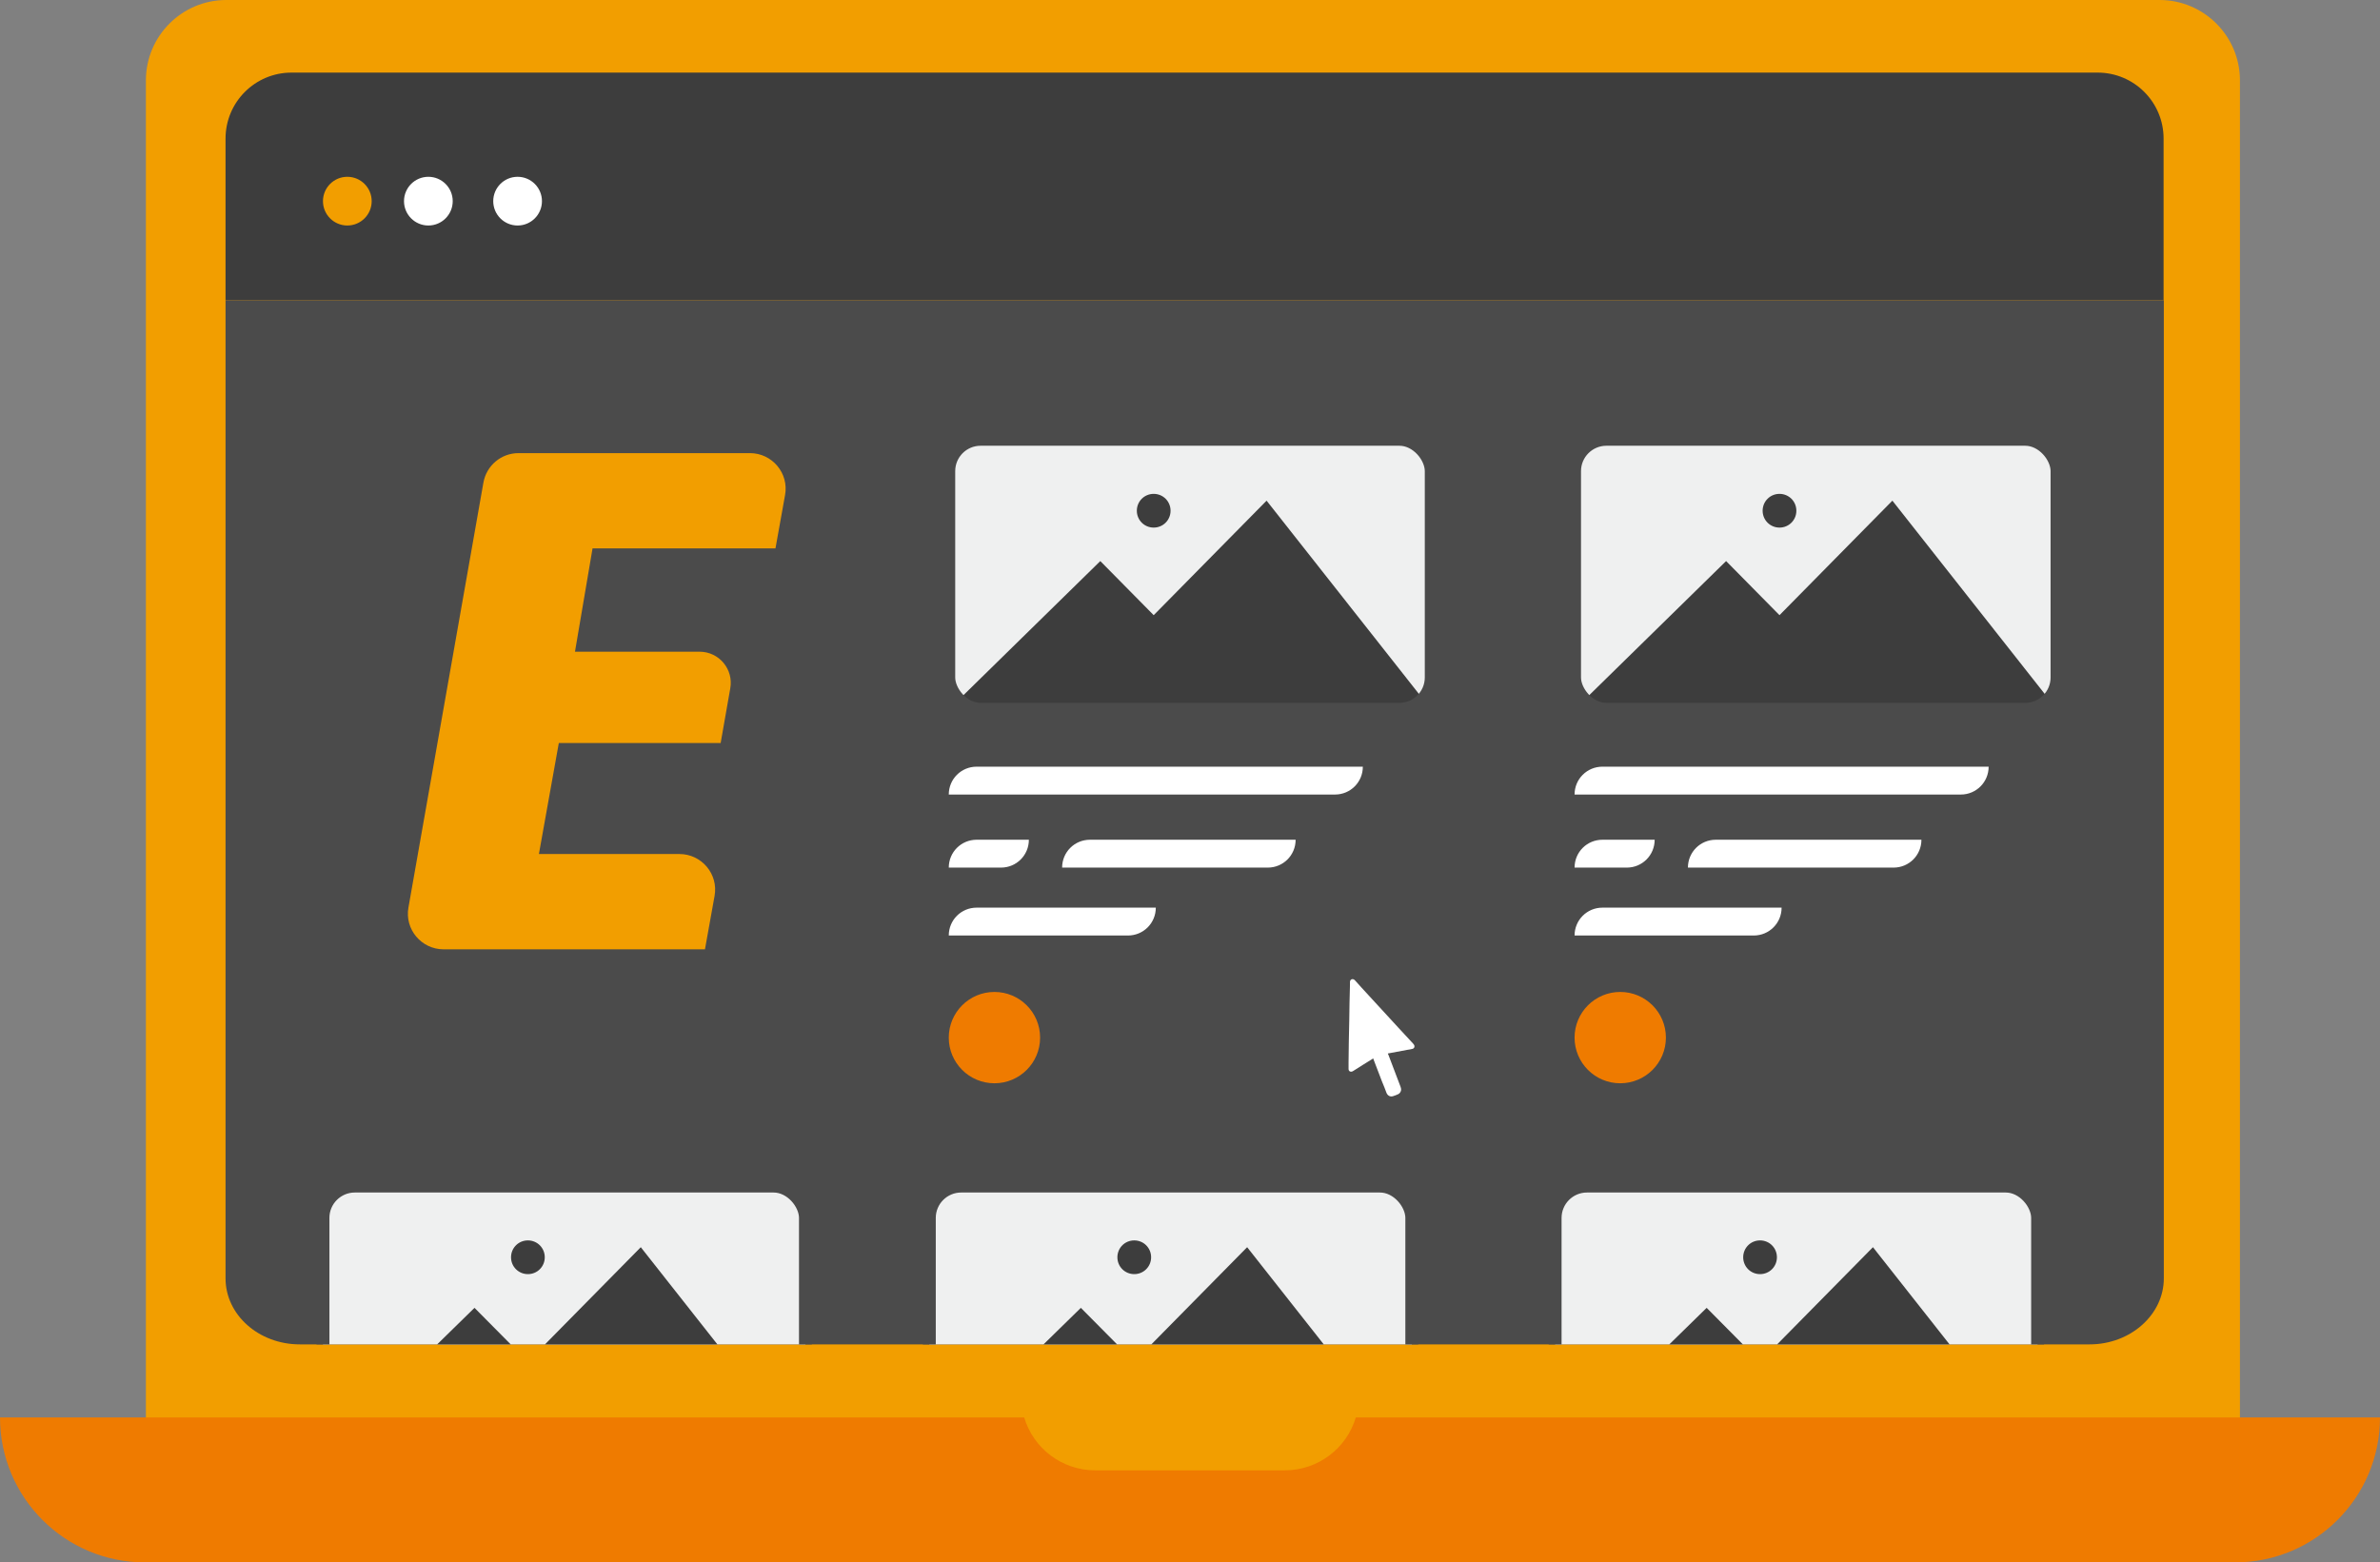 <?xml version="1.0" encoding="UTF-8"?>
<svg id="Camada_2" data-name="Camada 2" xmlns="http://www.w3.org/2000/svg" xmlns:xlink="http://www.w3.org/1999/xlink" viewBox="0 0 101.62 66.72">
  <rect x="0" y="0" width="101.62" height="66.72" fill="#808080" stroke="none"/>
  <defs>
    <style>
      .cls-1 {
        fill: #eff0f0;
      }

      .cls-1, .cls-2, .cls-3, .cls-4, .cls-5, .cls-6, .cls-7 {
        stroke-width: 0px;
      }

      .cls-2 {
        fill: #4b4b4b;
      }

      .cls-8 {
        clip-path: url(#clippath-2);
      }

      .cls-9 {
        stroke: #4b4b4b;
        stroke-miterlimit: 10;
        stroke-width: .55px;
      }

      .cls-9, .cls-4 {
        fill: none;
      }

      .cls-3 {
        fill: #3d3d3d;
      }

      .cls-10 {
        clip-path: url(#clippath-1);
      }

      .cls-11 {
        clip-path: url(#clippath-4);
      }

      .cls-5 {
        fill: #ef7b00;
      }

      .cls-12 {
        clip-path: url(#clippath);
      }

      .cls-13 {
        clip-path: url(#clippath-3);
      }

      .cls-6 {
        fill: #fff;
      }

      .cls-14 {
        clip-path: url(#clippath-5);
      }

      .cls-7 {
        fill: #f29e00;
      }
    </style>
    <clipPath id="clippath">
      <rect class="cls-9" x="40.51" y="18.76" width="20.6" height="11.53" rx="1.36" ry="1.36"/>
    </clipPath>
    <clipPath id="clippath-1">
      <rect class="cls-9" x="67.23" y="18.76" width="20.6" height="11.53" rx="1.36" ry="1.36"/>
    </clipPath>
    <clipPath id="clippath-2">
      <path class="cls-4" d="M9.63,54.59c0,1.56,1.42,2.82,3.17,2.82h76.42c1.75,0,3.17-1.27,3.17-2.82V12.82H9.63v41.77Z"/>
    </clipPath>
    <clipPath id="clippath-3">
      <rect class="cls-9" x="13.79" y="50.65" width="20.6" height="11.53" rx="1.36" ry="1.36"/>
    </clipPath>
    <clipPath id="clippath-4">
      <rect class="cls-9" x="39.68" y="50.65" width="20.6" height="11.53" rx="1.36" ry="1.36"/>
    </clipPath>
    <clipPath id="clippath-5">
      <rect class="cls-9" x="66.4" y="50.65" width="20.6" height="11.53" rx="1.36" ry="1.36"/>
    </clipPath>
  </defs>
  <g>
    <g>
      <path class="cls-7" d="M9.66,0h82.55c1.89,0,3.43,1.54,3.43,3.43v58.17c0,1.89-1.54,3.43-3.43,3.43H9.66c-1.89,0-3.43-1.54-3.43-3.43V3.43c0-1.89,1.54-3.43,3.43-3.43Z"/>
      <path class="cls-5" d="M43.73,60.53c.39,1.31,1.6,2.26,3.04,2.26h8.08c1.44,0,2.65-.95,3.04-2.26h43.73c0,3.42-2.77,6.19-6.19,6.19H6.19C2.77,66.72,0,63.95,0,60.53h43.73Z"/>
      <path class="cls-3" d="M89.56,3.1H12.45c-1.56,0-2.82,1.26-2.82,2.82v6.9h82.75v-6.9c0-1.56-1.26-2.82-2.82-2.82Z"/>
      <circle class="cls-7" cx="14.83" cy="8.59" r="1.04"/>
      <circle class="cls-6" cx="18.29" cy="8.59" r="1.04"/>
      <circle class="cls-6" cx="22.1" cy="8.59" r="1.04"/>
      <path class="cls-2" d="M9.63,54.59c0,1.56,1.42,2.82,3.17,2.82h76.42c1.75,0,3.17-1.27,3.17-2.82V12.82H9.63v41.77Z"/>
      <g>
        <path class="cls-6" d="M57,33.93h-16.49c0-.66.53-1.19,1.19-1.19h16.49c0,.66-.53,1.19-1.19,1.19Z"/>
        <path class="cls-6" d="M48.16,39.95h-7.65c0-.66.53-1.19,1.19-1.19h7.65c0,.66-.53,1.19-1.19,1.19Z"/>
        <path class="cls-6" d="M42.74,37.05h-2.23c0-.66.53-1.19,1.19-1.19h2.23c0,.66-.53,1.19-1.19,1.19Z"/>
        <path class="cls-6" d="M54.13,37.05h-8.78c0-.66.53-1.19,1.19-1.19h8.78c0,.66-.53,1.19-1.19,1.19Z"/>
      </g>
      <g>
        <rect class="cls-1" x="40.51" y="18.76" width="20.6" height="11.53" rx="1.36" ry="1.36"/>
        <path class="cls-3" d="M49.98,21.81c0-.4-.32-.72-.72-.72s-.72.32-.72.72.32.72.72.72.72-.32.72-.72Z"/>
        <g>
          <g class="cls-12">
            <polygon class="cls-3" points="40.51 30.3 46.98 23.96 49.26 26.27 54.08 21.38 61.11 30.3 40.51 30.3"/>
          </g>
          <rect class="cls-9" x="40.51" y="18.76" width="20.6" height="11.53" rx="1.36" ry="1.36"/>
        </g>
      </g>
      <circle class="cls-5" cx="42.46" cy="44.31" r="1.95"/>
      <g>
        <path class="cls-6" d="M83.72,33.93h-16.49c0-.66.53-1.19,1.19-1.19h16.49c0,.66-.53,1.19-1.19,1.19Z"/>
        <path class="cls-6" d="M74.88,39.95h-7.65c0-.66.53-1.19,1.19-1.19h7.65c0,.66-.53,1.19-1.19,1.19Z"/>
        <path class="cls-6" d="M69.46,37.05h-2.23c0-.66.53-1.19,1.19-1.19h2.23c0,.66-.53,1.19-1.19,1.19Z"/>
        <path class="cls-6" d="M80.85,37.05h-8.78c0-.66.53-1.19,1.19-1.19h8.78c0,.66-.53,1.19-1.19,1.19Z"/>
      </g>
      <g>
        <rect class="cls-1" x="67.23" y="18.76" width="20.6" height="11.53" rx="1.36" ry="1.36"/>
        <path class="cls-3" d="M76.7,21.81c0-.4-.32-.72-.72-.72s-.72.32-.72.72.32.72.72.72.72-.32.72-.72Z"/>
        <g>
          <g class="cls-10">
            <polygon class="cls-3" points="67.23 30.3 73.7 23.96 75.98 26.27 80.8 21.38 87.83 30.3 67.23 30.3"/>
          </g>
          <rect class="cls-9" x="67.23" y="18.76" width="20.6" height="11.53" rx="1.36" ry="1.36"/>
        </g>
      </g>
      <circle class="cls-5" cx="69.18" cy="44.31" r="1.95"/>
      <g class="cls-8">
        <g>
          <rect class="cls-1" x="13.79" y="50.65" width="20.6" height="11.53" rx="1.36" ry="1.36"/>
          <path class="cls-3" d="M23.26,53.69c0-.4-.32-.72-.72-.72s-.72.32-.72.72.32.72.72.72.72-.32.72-.72Z"/>
          <g>
            <g class="cls-13">
              <polygon class="cls-3" points="13.79 62.18 20.26 55.85 22.54 58.15 27.36 53.26 34.39 62.18 13.79 62.18"/>
            </g>
            <rect class="cls-9" x="13.79" y="50.65" width="20.6" height="11.53" rx="1.36" ry="1.36"/>
          </g>
        </g>
        <g>
          <rect class="cls-1" x="39.68" y="50.65" width="20.6" height="11.53" rx="1.36" ry="1.36"/>
          <path class="cls-3" d="M49.15,53.69c0-.4-.32-.72-.72-.72s-.72.32-.72.72.32.72.72.72.72-.32.72-.72Z"/>
          <g>
            <g class="cls-11">
              <polygon class="cls-3" points="39.68 62.18 46.15 55.85 48.43 58.15 53.25 53.26 60.28 62.18 39.68 62.18"/>
            </g>
            <rect class="cls-9" x="39.68" y="50.65" width="20.6" height="11.53" rx="1.36" ry="1.36"/>
          </g>
        </g>
        <g>
          <rect class="cls-1" x="66.4" y="50.65" width="20.6" height="11.53" rx="1.36" ry="1.36"/>
          <path class="cls-3" d="M75.87,53.69c0-.4-.32-.72-.72-.72s-.72.32-.72.72.32.72.72.72.72-.32.72-.72Z"/>
          <g>
            <g class="cls-14">
              <polygon class="cls-3" points="66.4 62.18 72.87 55.85 75.15 58.15 79.97 53.26 87 62.18 66.4 62.18"/>
            </g>
            <rect class="cls-9" x="66.4" y="50.65" width="20.6" height="11.53" rx="1.36" ry="1.36"/>
          </g>
        </g>
      </g>
    </g>
    <path class="cls-6" d="M58.64,45.19s-.03.02-.04.03c-.28.17-.56.35-.83.52,0,0-.01,0-.02.01-.08.04-.17,0-.17-.1,0-.1,0-.19,0-.29,0-.59.02-1.18.03-1.78,0-.5.02-1.01.03-1.51,0-.04,0-.09,0-.13,0-.05.02-.1.07-.12.05-.02.1,0,.14.04.09.1.18.2.27.3.53.58,1.06,1.15,1.59,1.73.21.23.42.45.63.68.01.01.02.02.03.04.05.07.02.16-.06.18-.07.02-.14.03-.21.04-.27.05-.53.1-.8.15-.01,0-.02,0-.04.01,0,.02.01.04.02.05.17.46.35.91.52,1.37.02.05.03.1.02.16-.02.07-.06.13-.13.16-.07.03-.14.06-.21.08-.12.04-.23-.02-.28-.14-.06-.16-.12-.32-.19-.48-.12-.31-.24-.63-.36-.94,0-.01,0-.02-.02-.04Z"/>
  </g>
  <path class="cls-7" d="M25.3,23.42l-.75,4.41h5.32c.83,0,1.46.75,1.31,1.57l-.41,2.33h-6.91l-.85,4.74h6c.95,0,1.67.86,1.5,1.79l-.41,2.28h-11.16c-.95,0-1.67-.86-1.5-1.79l3.2-18.14c.13-.73.76-1.26,1.5-1.26h9.88c.95,0,1.67.86,1.5,1.79l-.41,2.28h-7.82Z"/>
</svg>